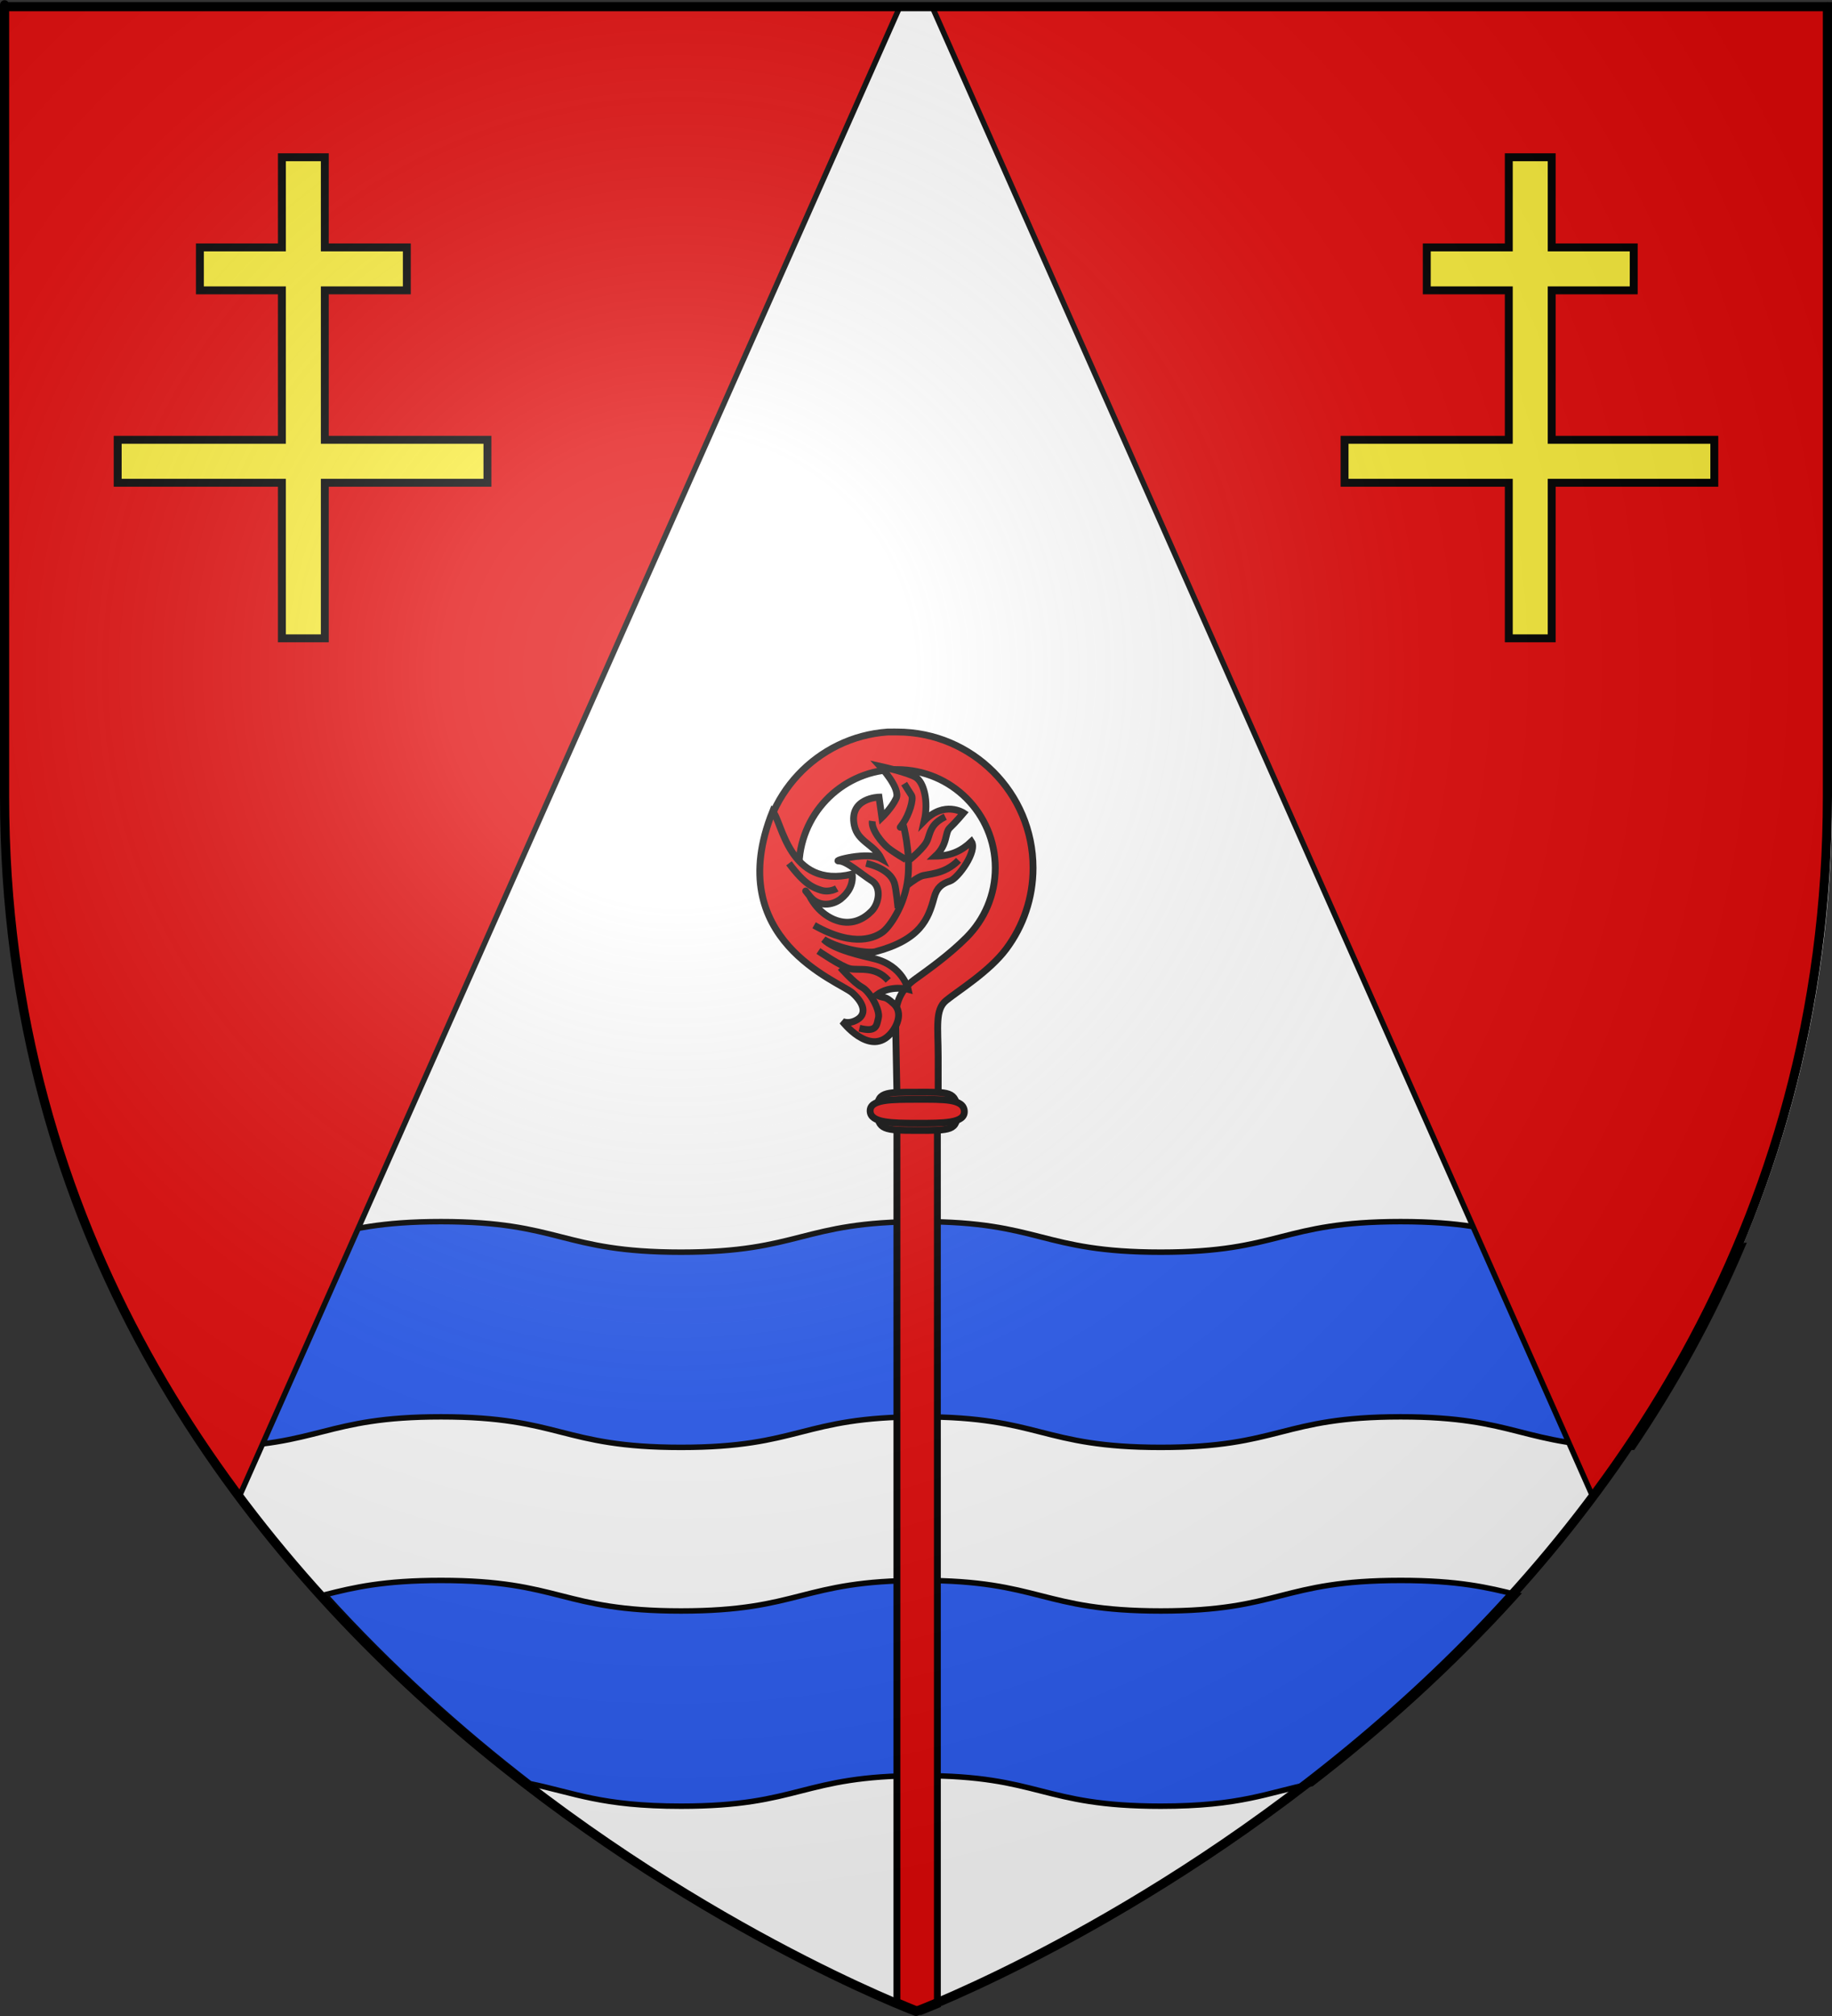<?xml version="1.0" encoding="UTF-8" standalone="no"?>
<svg
   xmlns:dc="http://purl.org/dc/elements/1.1/"
   xmlns:cc="http://web.resource.org/cc/"
   xmlns:rdf="http://www.w3.org/1999/02/22-rdf-syntax-ns#"
   xmlns:svg="http://www.w3.org/2000/svg"
   xmlns="http://www.w3.org/2000/svg"
   xmlns:xlink="http://www.w3.org/1999/xlink"
   xmlns:sodipodi="http://sodipodi.sourceforge.net/DTD/sodipodi-0.dtd"
   xmlns:inkscape="http://www.inkscape.org/namespaces/inkscape"
   height="660"
   width="600"
   version="1.0"
   id="svg2"
   sodipodi:version="0.32"
   inkscape:version="0.44.1"
   sodipodi:docname="Blason_Buissoncourt_54.svg"
   sodipodi:docbase="C:\Documents and Settings\Joel\Bureau"
   inkscape:export-filename="/Users/olivier/Desktop/Blason Rouge/Blason_Vide_3D.png"
   inkscape:export-xdpi="144"
   inkscape:export-ydpi="144">
  <rect width="100%" height="100%" fill="#333333" stroke="none"/>
  <sodipodi:namedview
     inkscape:window-height="712"
     inkscape:window-width="1024"
     inkscape:pageshadow="2"
     inkscape:pageopacity="0.0"
     guidetolerance="10.0"
     gridtolerance="10.0"
     objecttolerance="10.0"
     borderopacity="1.0"
     bordercolor="#666666"
     pagecolor="#ffffff"
     id="base"
     showgrid="false"
     height="660px"
     inkscape:zoom="0.44547727"
     inkscape:cx="271.23978"
     inkscape:cy="189.09711"
     inkscape:window-x="-4"
     inkscape:window-y="-4"
     inkscape:current-layer="layer3" />
  <desc
     id="desc4">Flag of Canton of Valais (Wallis)</desc>
  <defs
     id="defs6">
    <linearGradient
       id="linearGradient2893">
      <stop
         style="stop-color:white;stop-opacity:0.314;"
         offset="0"
         id="stop2895" />
      <stop
         id="stop2897"
         offset="0.19"
         style="stop-color:white;stop-opacity:0.251;" />
      <stop
         style="stop-color:#6b6b6b;stop-opacity:0.125;"
         offset="0.6"
         id="stop2901" />
      <stop
         style="stop-color:black;stop-opacity:0.125;"
         offset="1"
         id="stop2899" />
    </linearGradient>
    <linearGradient
       id="linearGradient2885">
      <stop
         id="stop2887"
         offset="0"
         style="stop-color:white;stop-opacity:1;" />
      <stop
         style="stop-color:white;stop-opacity:1;"
         offset="0.229"
         id="stop2891" />
      <stop
         id="stop2889"
         offset="1"
         style="stop-color:black;stop-opacity:1;" />
    </linearGradient>
    <linearGradient
       id="linearGradient2955">
      <stop
         id="stop2867"
         offset="0"
         style="stop-color:#fd0000;stop-opacity:1;" />
      <stop
         style="stop-color:#e77275;stop-opacity:0.659;"
         offset="0.5"
         id="stop2873" />
      <stop
         style="stop-color:black;stop-opacity:0.323;"
         offset="1"
         id="stop2959" />
    </linearGradient>
    <radialGradient
       inkscape:collect="always"
       xlink:href="#linearGradient2955"
       id="radialGradient2961"
       cx="225.524"
       cy="218.901"
       fx="225.524"
       fy="218.901"
       r="300"
       gradientTransform="matrix(-4.167939e-4,2.183,-1.884,-3.599562e-4,615.597,-289.121)"
       gradientUnits="userSpaceOnUse" />
    <polygon
       id="star"
       transform="scale(53,53)"
       points="0,-1 0.588,0.809 -0.951,-0.309 0.951,-0.309 -0.588,0.809 0,-1 " />
    <clipPath
       id="clip">
      <path
         d="M 0,-200 L 0,600 L 300,600 L 300,-200 L 0,-200 z "
         id="path10" />
    </clipPath>
    <radialGradient
       inkscape:collect="always"
       xlink:href="#linearGradient2955"
       id="radialGradient1911"
       gradientUnits="userSpaceOnUse"
       gradientTransform="matrix(-4.167939e-4,2.183,-1.884,-3.599562e-4,615.597,-289.121)"
       cx="225.524"
       cy="218.901"
       fx="225.524"
       fy="218.901"
       r="300" />
    <radialGradient
       inkscape:collect="always"
       xlink:href="#linearGradient2955"
       id="radialGradient2865"
       gradientUnits="userSpaceOnUse"
       gradientTransform="matrix(0,1.749,-1.593,-1.049767e-7,551.788,-191.29)"
       cx="225.524"
       cy="218.901"
       fx="225.524"
       fy="218.901"
       r="300" />
    <radialGradient
       inkscape:collect="always"
       xlink:href="#linearGradient2955"
       id="radialGradient2871"
       gradientUnits="userSpaceOnUse"
       gradientTransform="matrix(0,1.386,-1.323,-5.741131e-8,-158.082,-109.541)"
       cx="225.524"
       cy="218.901"
       fx="225.524"
       fy="218.901"
       r="300" />
    <radialGradient
       inkscape:collect="always"
       xlink:href="#linearGradient2893"
       id="radialGradient3163"
       gradientUnits="userSpaceOnUse"
       gradientTransform="matrix(1.353,0,0,1.349,-77.629,-85.747)"
       cx="221.445"
       cy="226.331"
       fx="221.445"
       fy="226.331"
       r="300" />
  </defs>
  <g
     inkscape:groupmode="layer"
     id="layer3"
     inkscape:label="Fond écu"
     style="display:inline">
    <path
       id="path2855"
       style="fill:white;fill-opacity:1;fill-rule:evenodd;stroke:none;stroke-width:1px;stroke-linecap:butt;stroke-linejoin:miter;stroke-opacity:1"
       d="M 301.587,658.5 C 301.587,658.5 600.087,546.18 600.087,260.728 C 600.087,-24.723 600.087,2.176 600.087,2.176 L 3.087,2.176 L 3.087,260.728 C 3.087,546.18 301.587,658.5 301.587,658.5 z "
       sodipodi:nodetypes="cccccc" />
    <path
       style="fill:#2b5df2;fill-opacity:1;stroke:black;stroke-width:1.791;stroke-miterlimit:4;stroke-dasharray:none;stroke-opacity:1"
       d="M 144.438 517.406 C 125.62 517.406 115.832 519.703 106.406 522.094 C 128.08 546.065 151.143 566.624 173.594 583.938 C 188.092 586.9 196.893 591.312 223.031 591.312 C 262.317 591.312 262.308 581.312 301.594 581.312 C 340.88 581.312 340.87 591.312 380.156 591.312 C 406.288 591.312 415.071 586.9 429.562 583.938 C 452.014 566.624 475.107 546.065 496.781 522.094 C 487.356 519.703 477.537 517.406 458.719 517.406 C 419.433 517.406 419.442 527.406 380.156 527.406 C 340.87 527.406 340.88 517.406 301.594 517.406 C 262.308 517.406 262.317 527.406 223.031 527.406 C 183.745 527.406 183.723 517.406 144.438 517.406 z "
       id="path2326" />
    <path
       style="fill:#2b5df2;fill-opacity:1;stroke:black;stroke-width:1.791;stroke-miterlimit:4;stroke-dasharray:none;stroke-opacity:1"
       d="M 144.438 399.938 C 105.152 399.938 105.161 409.938 65.875 409.938 C 54.413 409.938 42.986 409.081 32.5 407.875 C 42.598 431.712 54.826 453.669 68.438 473.812 C 105.153 473.383 106.035 463.844 144.438 463.844 C 183.723 463.844 183.745 473.844 223.031 473.844 C 262.317 473.844 262.308 463.844 301.594 463.844 C 340.88 463.844 340.87 473.844 380.156 473.844 C 419.442 473.844 419.433 463.844 458.719 463.844 C 497.129 463.844 498.013 473.386 534.75 473.812 C 548.361 453.669 560.589 431.712 570.688 407.875 C 560.201 409.081 548.775 409.938 537.312 409.938 C 498.027 409.938 498.005 399.938 458.719 399.938 C 419.433 399.938 419.442 409.938 380.156 409.938 C 340.87 409.938 340.88 399.938 301.594 399.938 C 262.308 399.938 262.317 409.938 223.031 409.938 C 183.745 409.938 183.723 399.938 144.438 399.938 z "
       id="path2328" />
    <path
       style="fill:#e20909;fill-opacity:1;stroke:black;stroke-width:1.791;stroke-miterlimit:4;stroke-opacity:1"
       d="M 1.5 2.188 L 1.5 260.719 C 1.5 355.484 34.39 431.172 78.344 490 L 294.719 2.188 L 1.5 2.188 z M 305.281 2.188 L 521.656 490 C 565.61 431.172 598.5 355.484 598.5 260.719 C 598.5 -24.733 598.5 2.188 598.5 2.188 L 305.281 2.188 z "
       id="path6520" />
    <g
       id="g6290">
      <path
         d="M 290.721,239.649 C 267.615,241.246 249.362,260.613 249.362,284.136 C 249.362,287.974 249.837,291.706 250.752,295.258 L 263.612,295.258 C 262.347,291.811 261.665,288.022 261.665,284.136 C 261.665,266.924 275.193,252.815 292.181,251.952 C 292.729,251.924 293.294,251.952 293.849,251.952 C 311.605,251.952 325.963,266.369 325.963,284.136 C 325.963,293.019 322.373,301.065 316.564,306.89 C 310.755,312.715 303.866,317.543 299.469,320.735 C 295.03,323.959 293.296,328.416 293.316,333.039 C 293.337,337.661 293.918,365.603 293.918,365.603 L 307.265,365.603 C 307.265,365.603 307.265,355.836 307.265,346.07 C 307.265,336.304 306.136,330.593 309.874,327.541 C 313.734,324.39 324.033,318.061 329.551,310.659 C 335.068,303.256 338.336,294.079 338.336,284.136 C 338.336,259.569 318.4,239.649 293.849,239.649 C 293.178,239.649 292.497,239.619 291.833,239.649 C 291.649,239.657 291.461,239.638 291.277,239.649 C 291.094,239.659 290.903,239.636 290.721,239.649 z "
         style="fill:#e20909;fill-opacity:1;fill-rule:nonzero;stroke:black;stroke-width:2.244;stroke-miterlimit:4;stroke-dasharray:none;stroke-opacity:1"
         id="path12604" />
      <path
         id="rect17044"
         d="M 293.75,365.594 L 293.75,655.281 C 298.769,657.426 301.594,658.5 301.594,658.5 C 301.594,658.5 303.612,657.725 307,656.312 L 307,365.594 L 293.75,365.594 z "
         style="fill:#e20909;fill-opacity:1;fill-rule:nonzero;stroke:black;stroke-width:2.244;stroke-miterlimit:4;stroke-dasharray:none;stroke-opacity:1" />
      <g
         transform="matrix(2.224,0,0,2.224,465.576,232.064)"
         style="fill:#e20909;fill-opacity:1;stroke:black;stroke-width:1.009;stroke-miterlimit:4;stroke-dasharray:none;stroke-opacity:1"
         id="g18799">
        <path
           d="M -68.385,59.244 C -68.32,62.096 -69.305,62.059 -74.268,62.059 C -79.147,62.059 -80.078,61.951 -80.151,59.244 C -80.228,56.388 -79.14,56.429 -74.268,56.429 C -69.667,56.429 -68.452,56.244 -68.385,59.244 z "
           style="fill:#e20909;fill-opacity:1;fill-rule:nonzero;stroke:black;stroke-width:1.009;stroke-miterlimit:4;stroke-dasharray:none;stroke-opacity:1"
           id="path17922" />
        <path
           d="M -67.335,59.244 C -67.259,61.026 -70.441,61.003 -74.268,61.003 C -78.095,61.003 -81.115,60.936 -81.2,59.244 C -81.291,57.459 -78.095,57.484 -74.268,57.484 C -70.441,57.484 -67.415,57.368 -67.335,59.244 z "
           style="fill:#e20909;fill-opacity:1;fill-rule:nonzero;stroke:black;stroke-width:1.009;stroke-miterlimit:4;stroke-dasharray:none;stroke-opacity:1"
           id="path17919" />
      </g>
      <path
         id="path11679"
         style="fill:#e20909;fill-opacity:1;fill-rule:evenodd;stroke:black;stroke-width:2.244;stroke-linecap:butt;stroke-linejoin:miter;stroke-miterlimit:4;stroke-dasharray:none;stroke-opacity:1"
         d="M 279.179,325.055 C 283.262,328.726 283.674,332.019 280.826,333.769 C 277.979,335.519 275.886,334.387 275.886,334.387 C 275.886,334.387 284.502,345.6 291.222,338.881 C 293.727,336.376 295.888,331.607 292.731,328.656 C 289.574,325.706 289.909,327.134 287.07,325.741 C 291.657,322.34 297.431,323.887 297.431,323.887 C 297.431,323.887 295.729,316.139 286.276,313.847 C 282.876,313.023 273.029,310.928 269.764,307.558 C 275.131,310.812 284.272,312.219 286.691,311.571 C 301.397,307.631 304.015,301.005 305.937,293.832 C 306.802,290.603 308.441,289.337 311.117,288.445 C 313.793,287.553 320.204,278.603 318.145,275.515 C 315.083,278.449 311.567,280.222 306.347,280.288 C 310.562,276.341 309.347,272.601 311.097,270.989 C 312.846,269.376 315.575,266.144 315.575,266.144 C 315.575,266.144 309.3,262.003 302.711,268.737 C 304.152,262.424 302.606,256.058 299.895,254.446 C 297.185,252.833 288.299,250.879 288.299,250.879 C 288.299,250.879 295.058,258.117 293.514,261.377 C 291.971,264.636 288.83,267.63 288.83,267.63 L 287.888,260.965 C 287.888,260.965 277.941,261.178 279.792,270.207 C 280.901,275.62 286.318,276.403 288.648,281.125 C 284.153,278.621 272.265,281.909 274.77,281.874 C 277.275,281.839 282.126,286.217 285.454,288.31 C 288.782,290.402 287.935,295.733 285.465,298.272 C 282.995,300.811 278.697,303.372 273.104,301.005 C 267.512,298.638 265.178,293.355 265.178,293.355 C 265.178,293.355 262.193,289.547 265.178,293.355 C 268.163,297.163 272.795,296.305 275.334,294.315 C 277.872,292.325 279.499,289.515 279.102,286.175 C 258.274,291.186 256.111,268.628 253.053,265.634 C 236.192,307.67 275.096,321.384 279.179,325.055 z " />
      <g
         transform="matrix(2.224,0,0,2.224,466.514,231.863)"
         id="g17008"
         style="fill:none;fill-opacity:1;stroke:black;stroke-width:1.009;stroke-miterlimit:4;stroke-dasharray:none;stroke-opacity:1">
        <path
           id="path16128"
           style="opacity:1;fill:none;fill-opacity:1;fill-rule:evenodd;stroke:black;stroke-width:1.009;stroke-linecap:butt;stroke-linejoin:miter;stroke-miterlimit:4;stroke-dasharray:none;stroke-opacity:1"
           d="M -83.202,47.106 C -80.675,47.737 -80.675,46.745 -80.404,45.572 C -80.134,44.398 -81.668,41.691 -82.841,41.06 C -84.014,40.428 -85.999,38.172 -85.999,38.172" />
        <path
           id="path15234"
           style="opacity:1;fill:none;fill-opacity:1;fill-rule:evenodd;stroke:black;stroke-width:1.009;stroke-linecap:butt;stroke-linejoin:miter;stroke-miterlimit:4;stroke-dasharray:none;stroke-opacity:1"
           d="M -89.88,31.945 C -83.833,35.374 -80.765,33.66 -79.773,32.938 C -78.78,32.216 -76.524,29.058 -76.073,25.087 C -75.622,21.116 -76.795,16.965 -76.795,16.965 C -76.795,16.965 -77.697,18.229 -76.795,16.965 C -75.892,15.702 -75.17,13.356 -75.531,12.814 C -75.892,12.273 -76.614,11.1 -76.614,11.1" />
        <path
           id="path15236"
           style="fill:none;fill-opacity:1;fill-rule:evenodd;stroke:black;stroke-width:1.009;stroke-linecap:butt;stroke-linejoin:miter;stroke-miterlimit:4;stroke-dasharray:none;stroke-opacity:1"
           d="M -81.307,16.604 C -81.487,17.868 -79.863,19.853 -78.96,20.575 C -78.058,21.297 -76.344,22.29 -76.344,22.29" />
        <path
           id="path15238"
           style="fill:none;fill-opacity:1;fill-rule:evenodd;stroke:black;stroke-width:1.009;stroke-linecap:butt;stroke-linejoin:miter;stroke-miterlimit:4;stroke-dasharray:none;stroke-opacity:1"
           d="M -70.568,15.973 C -72.734,17.056 -72.734,18.229 -73.185,19.402 C -73.636,20.575 -75.802,22.29 -75.802,22.29" />
        <path
           id="path15240"
           style="fill:none;fill-opacity:1;fill-rule:evenodd;stroke:black;stroke-width:1.009;stroke-linecap:butt;stroke-linejoin:miter;stroke-miterlimit:4;stroke-dasharray:none;stroke-opacity:1"
           d="M -68.61,22.38 C -70.703,24.546 -73.272,24.365 -74.128,24.726 C -74.984,25.087 -76.316,26.17 -76.316,26.17" />
        <path
           id="path15242"
           style="fill:none;fill-opacity:1;fill-rule:evenodd;stroke:black;stroke-width:1.009;stroke-linecap:butt;stroke-linejoin:miter;stroke-miterlimit:4;stroke-dasharray:none;stroke-opacity:1"
           d="M -82.209,22.831 C -79.231,23.553 -78.329,24.907 -78.058,25.719 C -77.787,26.531 -77.517,29.419 -77.517,29.419" />
        <path
           id="path16124"
           style="fill:none;fill-opacity:1;fill-rule:evenodd;stroke:black;stroke-width:1.009;stroke-linecap:butt;stroke-linejoin:miter;stroke-miterlimit:4;stroke-dasharray:none;stroke-opacity:1"
           d="M -93.579,22.831 C -91.233,25.989 -89.97,26.441 -88.797,26.802 C -87.624,27.163 -86.541,26.531 -86.541,26.531" />
        <path
           id="path16126"
           style="fill:none;fill-opacity:1;fill-rule:evenodd;stroke:black;stroke-width:1.009;stroke-linecap:butt;stroke-linejoin:miter;stroke-miterlimit:4;stroke-dasharray:none;stroke-opacity:1"
           d="M -78.96,40.067 C -80.856,37.901 -83.292,38.623 -84.555,38.352 C -85.819,38.082 -89.248,35.735 -89.248,35.735" />
      </g>
    </g>
    <g
       id="g6442"
       transform="translate(-4.168,0)">
      <path
         style="opacity:1;fill:#fcef3c;fill-opacity:1;stroke:black;stroke-width:2.591;stroke-miterlimit:4;stroke-dasharray:none;stroke-opacity:1;display:inline"
         sodipodi:nodetypes="ccccccccccccccccccccc"
         id="path3152"
         d="M 42.714,143.987 L 96.497,143.987 L 96.497,95.059 L 69.636,95.059 L 69.636,80.997 L 96.497,80.997 L 96.497,51.485 L 110.549,51.485 L 110.549,80.997 L 137.41,80.997 L 137.41,95.059 L 110.549,95.059 L 110.549,143.987 L 163.806,143.987 L 163.806,158.049 L 110.549,158.049 L 110.549,208.977 L 96.497,208.977 L 96.497,158.049 L 42.714,158.049 L 42.714,143.987 z " />
      <path
         d="M 444.53,143.987 L 498.313,143.987 L 498.313,95.059 L 471.452,95.059 L 471.452,80.997 L 498.313,80.997 L 498.313,51.485 L 512.365,51.485 L 512.365,80.997 L 539.227,80.997 L 539.227,95.059 L 512.365,95.059 L 512.365,143.987 L 565.622,143.987 L 565.622,158.049 L 512.365,158.049 L 512.365,208.977 L 498.313,208.977 L 498.313,158.049 L 444.53,158.049 L 444.53,143.987 z "
         id="path6440"
         sodipodi:nodetypes="ccccccccccccccccccccc"
         style="opacity:1;fill:#fcef3c;fill-opacity:1;stroke:black;stroke-width:2.591;stroke-miterlimit:4;stroke-dasharray:none;stroke-opacity:1;display:inline" />
    </g>
  </g>
  <g
     inkscape:groupmode="layer"
     id="layer4"
     inkscape:label="Meubles"
     sodipodi:insensitive="true" />
  <g
     inkscape:groupmode="layer"
     id="layer2"
     inkscape:label="Reflet final"
     sodipodi:insensitive="true">
    <path
       sodipodi:nodetypes="cccccc"
       d="M 300,658.5 C 300,658.5 598.5,546.18 598.5,260.728 C 598.5,-24.723 598.5,2.176 598.5,2.176 L 1.5,2.176 L 1.5,260.728 C 1.5,546.18 300,658.5 300,658.5 z "
       style="opacity:1;fill:url(#radialGradient3163);fill-opacity:1;fill-rule:evenodd;stroke:none;stroke-width:1px;stroke-linecap:butt;stroke-linejoin:miter;stroke-opacity:1"
       id="path2875"
       inkscape:export-xdpi="144"
       inkscape:export-ydpi="144" />
  </g>
  <g
     inkscape:groupmode="layer"
     id="layer1"
     inkscape:label="Contour final"
     sodipodi:insensitive="true">
    <path
       sodipodi:nodetypes="cccccc"
       d="M 300,658.5 C 300,658.5 1.5,546.18 1.5,260.728 C 1.5,-24.723 1.5,2.176 1.5,2.176 L 598.5,2.176 L 598.5,260.728 C 598.5,546.18 300,658.5 300,658.5 z "
       style="opacity:1;fill:none;fill-opacity:1;fill-rule:evenodd;stroke:#000000;stroke-width:3;stroke-linecap:butt;stroke-linejoin:miter;stroke-miterlimit:4;stroke-dasharray:none;stroke-opacity:1"
       id="path1411"
       inkscape:export-xdpi="144"
       inkscape:export-ydpi="144" />
  </g>
</svg>
